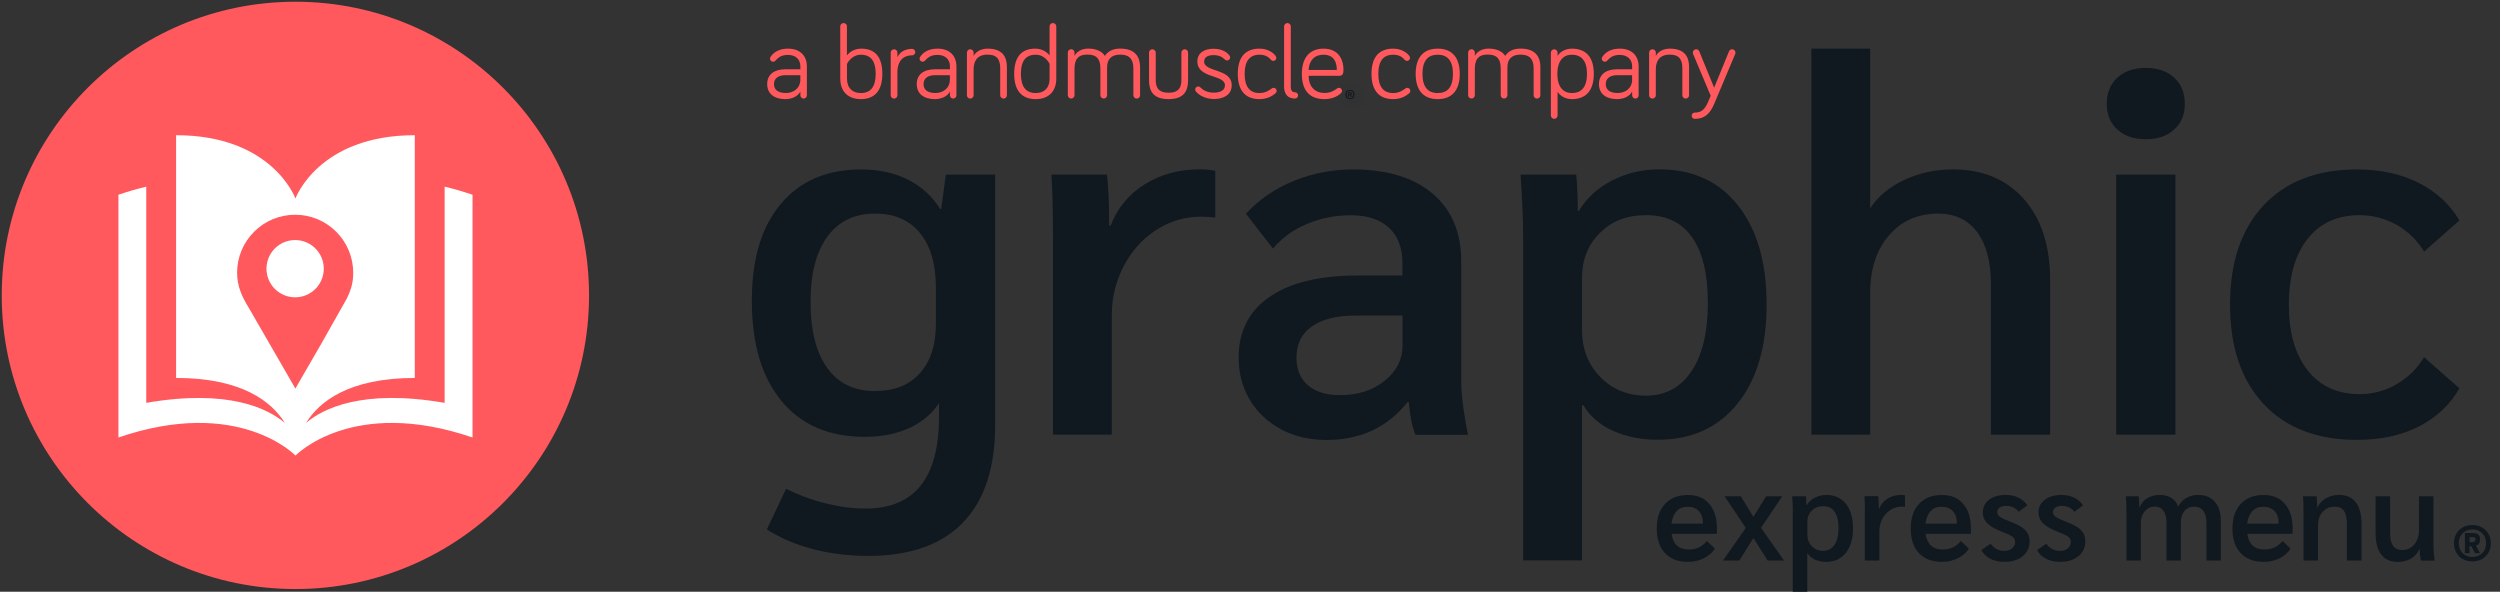 <?xml version="1.0" encoding="UTF-8"?> <svg xmlns="http://www.w3.org/2000/svg" width="169" height="40" viewBox="0 0 169 40" fill="none"><rect x="0" y="0" width="169" height="40" fill="#333333" stroke="none"/><g clip-path="url(#clip0_6_3378)"><path d="M67.274 11.802V28.715C67.274 31.621 66.549 33.827 65.094 35.327C63.639 36.828 61.508 37.579 58.694 37.579C57.38 37.579 56.138 37.426 54.966 37.122C53.795 36.818 52.751 36.372 51.837 35.788L53.14 33.044C53.982 33.465 54.874 33.795 55.812 34.028C56.751 34.262 57.653 34.379 58.52 34.379C61.827 34.379 63.48 32.304 63.48 28.156V27.242C63.009 27.968 62.343 28.531 61.476 28.931C60.609 29.331 59.6 29.529 58.453 29.529C56.039 29.529 54.163 28.722 52.828 27.104C51.494 25.487 50.825 23.235 50.825 20.354C50.825 17.473 51.476 15.356 52.775 13.795C54.078 12.237 55.887 11.455 58.209 11.455C59.405 11.455 60.46 11.685 61.373 12.142C62.287 12.598 63.012 13.26 63.554 14.127H63.625L63.94 11.805H67.281L67.274 11.802ZM63.267 19.469C63.267 17.876 62.91 16.637 62.195 15.759C61.48 14.881 60.467 14.439 59.154 14.439C57.77 14.439 56.697 14.956 55.936 15.986C55.175 17.02 54.793 18.496 54.793 20.418C54.793 22.34 55.168 23.823 55.919 24.867C56.669 25.912 57.734 26.432 59.119 26.432C60.503 26.432 61.451 26.032 62.177 25.235C62.903 24.439 63.267 23.313 63.267 21.858V19.465V19.469Z" fill="#101820"></path><path d="M71.179 16.092C71.179 14.099 71.143 12.669 71.073 11.802H74.835C74.927 12.715 74.977 13.749 74.977 14.896V15.246H75.083C75.529 14.074 76.29 13.147 77.37 12.467C78.45 11.788 79.692 11.448 81.097 11.448C81.519 11.448 81.873 11.483 82.152 11.554V14.719C81.919 14.673 81.6 14.648 81.204 14.648C80.103 14.648 79.087 14.945 78.163 15.543C77.235 16.142 76.503 16.956 75.965 17.986C75.427 19.02 75.157 20.131 75.157 21.327V29.381H71.182V16.088L71.179 16.092Z" fill="#101820"></path><path d="M86.598 29.016C85.696 28.535 84.991 27.873 84.489 27.03C83.986 26.188 83.731 25.235 83.731 24.18C83.731 22.4 84.428 21.026 85.823 20.067C87.218 19.108 89.193 18.627 91.749 18.627H94.807V17.82C94.807 16.765 94.503 15.954 93.894 15.395C93.285 14.832 92.428 14.552 91.327 14.552C90.227 14.552 89.281 14.747 88.358 15.133C87.43 15.519 86.662 16.078 86.053 16.803L84.223 14.446C85.115 13.487 86.191 12.747 87.458 12.23C88.726 11.713 90.06 11.455 91.466 11.455C93.763 11.455 95.558 12 96.846 13.09C98.135 14.181 98.779 15.71 98.779 17.678V25.766C98.779 26.258 98.825 26.85 98.92 27.543C99.012 28.234 99.119 28.85 99.235 29.391H95.685C95.473 28.899 95.32 28.159 95.228 27.175H95.157C93.798 28.889 91.968 29.742 89.671 29.742C88.52 29.742 87.497 29.501 86.595 29.02L86.598 29.016ZM93.597 25.745C94.404 25.101 94.811 24.308 94.811 23.37V21.331H91.646C90.358 21.331 89.366 21.579 88.676 22.071C87.986 22.563 87.639 23.267 87.639 24.18C87.639 24.977 87.897 25.6 88.414 26.043C88.931 26.488 89.657 26.712 90.595 26.712C91.791 26.712 92.793 26.389 93.6 25.745H93.597Z" fill="#101820"></path><path d="M102.966 16.372C102.966 14.966 102.906 13.441 102.789 11.802H106.552C106.623 12.577 106.658 13.395 106.658 14.262H106.729C107.267 13.37 108.025 12.68 108.998 12.188C109.972 11.696 111.03 11.448 112.181 11.448C114.432 11.448 116.202 12.262 117.49 13.89C118.779 15.519 119.423 17.752 119.423 20.588C119.423 23.423 118.768 25.657 117.455 27.285C116.142 28.913 114.347 29.727 112.074 29.727C110.924 29.727 109.904 29.522 109.016 29.111C108.124 28.701 107.469 28.134 107.048 27.405H106.942V37.883H102.966V16.361V16.372ZM114.343 25.094C115.083 23.993 115.451 22.457 115.451 20.488C115.451 18.52 115.101 17.066 114.396 16.057C113.692 15.048 112.662 14.545 111.303 14.545C109.943 14.545 108.963 14.945 108.156 15.742C107.349 16.538 106.942 17.558 106.942 18.8V22.28C106.942 23.568 107.352 24.637 108.173 25.48C108.995 26.322 110.025 26.747 111.267 26.747C112.581 26.747 113.607 26.195 114.343 25.094Z" fill="#101820"></path><path d="M122.446 3.292H126.421V14.088C126.959 13.267 127.735 12.623 128.743 12.156C129.752 11.688 130.843 11.451 132.014 11.451C134.028 11.451 135.628 12.12 136.814 13.455C137.996 14.789 138.591 16.63 138.591 18.977V29.384H134.584V19.186C134.584 17.685 134.273 16.52 133.653 15.688C133.03 14.857 132.159 14.439 131.034 14.439C129.65 14.439 128.538 14.931 127.692 15.915C126.85 16.899 126.425 18.188 126.425 19.784V29.384H122.45V3.292H122.446Z" fill="#101820"></path><path d="M143.14 8.761C142.658 8.329 142.418 7.749 142.418 7.019C142.418 6.29 142.658 5.678 143.14 5.242C143.621 4.811 144.258 4.591 145.055 4.591C145.851 4.591 146.492 4.807 146.97 5.242C147.451 5.678 147.692 6.269 147.692 7.019C147.692 7.77 147.451 8.326 146.97 8.761C146.489 9.196 145.851 9.412 145.055 9.412C144.258 9.412 143.618 9.196 143.14 8.761ZM143.051 11.802H147.058V29.384H143.051V11.802Z" fill="#101820"></path><path d="M153.019 27.31C151.508 25.692 150.75 23.455 150.75 20.595C150.75 17.735 151.508 15.497 153.019 13.88C154.531 12.262 156.634 11.455 159.331 11.455C160.903 11.455 162.283 11.752 163.48 12.35C164.676 12.949 165.6 13.798 166.258 14.899L163.869 17.009C163.398 16.234 162.779 15.632 162.004 15.197C161.228 14.765 160.396 14.545 159.508 14.545C158.007 14.545 156.835 15.08 155.993 16.145C155.15 17.211 154.726 18.694 154.726 20.595C154.726 22.496 155.147 23.947 155.993 25.026C156.835 26.106 158.007 26.644 159.508 26.644C160.4 26.644 161.232 26.421 162.004 25.975C162.779 25.529 163.398 24.92 163.869 24.145L166.258 26.255C165.604 27.381 164.683 28.241 163.497 28.839C162.315 29.437 160.924 29.735 159.331 29.735C156.634 29.735 154.531 28.927 153.019 27.31Z" fill="#101820"></path><path d="M167.777 35.65C167.965 35.752 168.113 35.901 168.219 36.085C168.326 36.273 168.379 36.485 168.379 36.722C168.379 36.959 168.326 37.172 168.219 37.359C168.113 37.547 167.965 37.692 167.777 37.795C167.589 37.897 167.373 37.95 167.133 37.95C166.892 37.95 166.676 37.897 166.489 37.795C166.301 37.692 166.152 37.543 166.046 37.359C165.94 37.172 165.887 36.959 165.887 36.722C165.887 36.485 165.94 36.273 166.046 36.085C166.152 35.897 166.301 35.752 166.489 35.65C166.676 35.547 166.892 35.494 167.133 35.494C167.373 35.494 167.589 35.547 167.777 35.65ZM167.795 37.398C167.968 37.228 168.057 37.009 168.057 36.733C168.057 36.457 167.972 36.227 167.805 36.053C167.635 35.88 167.416 35.791 167.147 35.791C166.878 35.791 166.648 35.876 166.474 36.042C166.301 36.212 166.212 36.432 166.212 36.708C166.212 36.984 166.297 37.214 166.464 37.388C166.634 37.561 166.853 37.65 167.122 37.65C167.391 37.65 167.621 37.565 167.795 37.398ZM167.373 36.889L167.65 37.398H167.313L167.055 36.92H166.938V37.398H166.627V36.035H167.175C167.494 36.035 167.653 36.177 167.653 36.464C167.653 36.69 167.561 36.832 167.373 36.885V36.889ZM166.938 36.651H167.115C167.196 36.651 167.253 36.637 167.292 36.609C167.327 36.581 167.349 36.531 167.349 36.467C167.349 36.404 167.331 36.365 167.299 36.34C167.267 36.319 167.204 36.308 167.108 36.308H166.942V36.655L166.938 36.651Z" fill="#101820"></path><path d="M52.443 4.074C52.372 4.152 52.322 4.173 52.258 4.173C52.145 4.173 52.053 4.081 52.053 3.968C52.053 3.919 52.067 3.883 52.089 3.848C52.287 3.536 52.669 3.288 53.267 3.288C54.089 3.288 54.545 3.77 54.545 4.496V6.446C54.545 6.566 54.446 6.665 54.326 6.665C54.205 6.665 54.106 6.566 54.106 6.446V6.191C53.929 6.524 53.519 6.701 53.09 6.701C52.34 6.701 51.862 6.34 51.862 5.685C51.862 5.03 52.336 4.683 53.105 4.683H54.106V4.492C54.106 4.011 53.788 3.713 53.267 3.713C52.892 3.713 52.666 3.827 52.446 4.074H52.443ZM54.103 5.381V5.083H53.101C52.641 5.083 52.322 5.274 52.322 5.685C52.322 6.053 52.577 6.287 53.129 6.287C53.625 6.287 54.103 5.982 54.103 5.377V5.381Z" fill="#FF585D"></path><path d="M59.646 4.991C59.646 6.156 59.108 6.701 58.191 6.701C57.384 6.701 56.8 6.241 56.8 5.303V1.784C56.8 1.657 56.899 1.558 57.027 1.558C57.154 1.558 57.253 1.657 57.253 1.784V3.749C57.416 3.522 57.763 3.288 58.219 3.288C59.136 3.288 59.646 3.827 59.646 4.991ZM57.257 5.303C57.257 5.975 57.646 6.29 58.195 6.29C58.846 6.29 59.197 5.88 59.197 4.991C59.197 4.103 58.843 3.699 58.195 3.699C57.547 3.699 57.257 4.322 57.257 4.322V5.303Z" fill="#FF585D"></path><path d="M60.666 3.869C60.807 3.543 61.161 3.303 61.653 3.303C61.773 3.303 61.873 3.402 61.873 3.522C61.873 3.642 61.773 3.742 61.653 3.742C61.002 3.742 60.666 4.195 60.666 4.85V6.439C60.666 6.566 60.566 6.665 60.439 6.665C60.312 6.665 60.212 6.566 60.212 6.439V3.558C60.212 3.43 60.312 3.331 60.439 3.331C60.566 3.331 60.666 3.43 60.666 3.558V3.869Z" fill="#FF585D"></path><path d="M62.552 4.074C62.481 4.152 62.432 4.173 62.368 4.173C62.255 4.173 62.163 4.081 62.163 3.968C62.163 3.919 62.177 3.883 62.198 3.848C62.397 3.536 62.779 3.288 63.377 3.288C64.198 3.288 64.655 3.77 64.655 4.496V6.446C64.655 6.566 64.556 6.665 64.435 6.665C64.315 6.665 64.216 6.566 64.216 6.446V6.191C64.039 6.524 63.628 6.701 63.2 6.701C62.45 6.701 61.972 6.34 61.972 5.685C61.972 5.03 62.446 4.683 63.214 4.683H64.216V4.492C64.216 4.011 63.897 3.713 63.377 3.713C63.002 3.713 62.775 3.827 62.556 4.074H62.552ZM64.212 5.381V5.083H63.211C62.751 5.083 62.432 5.274 62.432 5.685C62.432 6.053 62.687 6.287 63.239 6.287C63.734 6.287 64.212 5.982 64.212 5.377V5.381Z" fill="#FF585D"></path><path d="M68.067 4.545V6.439C68.067 6.566 67.968 6.665 67.841 6.665C67.713 6.665 67.614 6.566 67.614 6.439V4.637C67.614 4.078 67.451 3.692 66.761 3.692C66.071 3.692 65.816 4.117 65.816 4.687V6.439C65.816 6.566 65.717 6.665 65.589 6.665C65.462 6.665 65.363 6.566 65.363 6.439V3.558C65.363 3.43 65.462 3.331 65.589 3.331C65.717 3.331 65.816 3.43 65.816 3.558V3.784C65.951 3.515 66.297 3.288 66.761 3.288C67.855 3.288 68.067 3.94 68.067 4.545Z" fill="#FF585D"></path><path d="M70.952 3.749V1.784C70.952 1.657 71.051 1.558 71.179 1.558C71.306 1.558 71.405 1.657 71.405 1.784V5.303C71.405 6.241 70.825 6.701 70.014 6.701C69.097 6.701 68.559 6.156 68.559 4.991C68.559 3.827 69.069 3.288 69.986 3.288C70.439 3.288 70.786 3.522 70.952 3.749ZM70.952 4.322C70.952 4.322 70.683 3.699 70.014 3.699C69.345 3.699 69.012 4.117 69.012 4.991C69.012 5.865 69.359 6.29 70.014 6.29C70.559 6.29 70.952 5.979 70.952 5.303V4.322Z" fill="#FF585D"></path><path d="M77.069 4.545V6.439C77.069 6.566 76.97 6.665 76.843 6.665C76.715 6.665 76.616 6.566 76.616 6.439V4.637C76.616 4.078 76.418 3.692 75.727 3.692C75.119 3.692 74.839 4.018 74.839 4.542V6.435C74.839 6.563 74.74 6.662 74.612 6.662C74.485 6.662 74.386 6.563 74.386 6.435V4.634C74.386 4.074 74.209 3.688 73.511 3.688C72.814 3.688 72.637 4.085 72.637 4.683V6.435C72.637 6.563 72.538 6.662 72.411 6.662C72.283 6.662 72.184 6.563 72.184 6.435V3.554C72.184 3.427 72.283 3.327 72.411 3.327C72.538 3.327 72.637 3.427 72.637 3.554V3.781C72.757 3.519 73.097 3.285 73.561 3.285C74.142 3.285 74.52 3.497 74.69 3.781C74.867 3.504 75.179 3.285 75.727 3.285C76.821 3.285 77.069 3.936 77.069 4.542V4.545Z" fill="#FF585D"></path><path d="M78.127 3.558V5.409C78.127 5.869 78.276 6.269 78.995 6.269C79.713 6.269 79.862 5.873 79.862 5.409V3.558C79.862 3.43 79.968 3.331 80.096 3.331C80.216 3.331 80.315 3.43 80.315 3.558V5.409C80.315 6.081 80.096 6.701 78.995 6.701C77.894 6.701 77.674 6.085 77.674 5.409V3.558C77.674 3.43 77.773 3.331 77.901 3.331C78.021 3.331 78.127 3.43 78.127 3.558Z" fill="#FF585D"></path><path d="M81.398 4.152C81.398 4.896 83.264 4.619 83.264 5.756C83.264 6.4 82.733 6.694 82.057 6.694C81.476 6.694 81.027 6.418 80.843 6.184C80.807 6.135 80.793 6.099 80.793 6.05C80.793 5.936 80.885 5.844 80.998 5.844C81.041 5.844 81.097 5.858 81.154 5.915C81.374 6.135 81.657 6.262 82.057 6.262C82.457 6.262 82.807 6.127 82.807 5.759C82.807 5.03 80.942 5.32 80.942 4.156C80.942 3.568 81.423 3.296 82.028 3.296C82.51 3.296 82.888 3.458 83.108 3.749C83.129 3.777 83.157 3.819 83.157 3.883C83.157 3.996 83.066 4.088 82.952 4.088C82.917 4.088 82.86 4.081 82.804 4.025C82.612 3.841 82.4 3.727 82.032 3.727C81.713 3.727 81.402 3.827 81.402 4.152H81.398Z" fill="#FF585D"></path><path d="M85.136 3.288C85.766 3.288 86.117 3.621 86.23 3.777C86.266 3.827 86.28 3.862 86.28 3.911C86.28 4.032 86.188 4.117 86.074 4.117C86.004 4.117 85.954 4.088 85.904 4.032C85.798 3.911 85.607 3.699 85.14 3.699C84.489 3.699 84.138 4.117 84.138 4.991C84.138 5.865 84.485 6.29 85.14 6.29C85.55 6.29 85.798 6.106 85.961 5.986C86.011 5.95 86.046 5.936 86.096 5.936C86.209 5.936 86.301 6.028 86.301 6.142C86.301 6.205 86.28 6.255 86.209 6.319C86.053 6.446 85.713 6.701 85.136 6.701C84.219 6.701 83.674 6.156 83.674 4.991C83.674 3.827 84.219 3.288 85.136 3.288Z" fill="#FF585D"></path><path d="M87.257 1.784V5.834C87.257 6.117 87.349 6.237 87.54 6.237C87.653 6.237 87.752 6.329 87.752 6.45C87.752 6.57 87.653 6.662 87.54 6.662C87.066 6.662 86.804 6.379 86.804 5.834V1.784C86.804 1.664 86.91 1.558 87.03 1.558C87.157 1.558 87.257 1.664 87.257 1.784Z" fill="#FF585D"></path><path d="M89.462 3.288C90.598 3.288 90.818 4.191 90.818 4.673C90.818 4.878 90.818 5.126 90.534 5.126H88.464C88.464 5.827 88.867 6.283 89.536 6.283C89.947 6.283 90.188 6.127 90.389 5.979C90.432 5.95 90.46 5.936 90.517 5.936C90.63 5.936 90.722 6.028 90.722 6.142C90.722 6.219 90.687 6.262 90.644 6.304C90.538 6.411 90.17 6.701 89.536 6.701C88.591 6.701 88.004 6.184 88.004 4.991C88.004 3.897 88.542 3.288 89.466 3.288H89.462ZM89.462 3.699C88.846 3.699 88.503 4.096 88.46 4.729H90.368C90.368 4.219 90.191 3.699 89.458 3.699H89.462Z" fill="#FF585D"></path><path d="M94.174 3.288C94.804 3.288 95.154 3.621 95.267 3.777C95.303 3.827 95.317 3.862 95.317 3.911C95.317 4.032 95.225 4.117 95.112 4.117C95.041 4.117 94.991 4.088 94.942 4.032C94.835 3.911 94.644 3.699 94.177 3.699C93.526 3.699 93.175 4.117 93.175 4.991C93.175 5.865 93.522 6.29 94.177 6.29C94.588 6.29 94.835 6.106 94.998 5.986C95.048 5.95 95.083 5.936 95.133 5.936C95.246 5.936 95.338 6.028 95.338 6.142C95.338 6.205 95.317 6.255 95.246 6.319C95.09 6.446 94.751 6.701 94.174 6.701C93.257 6.701 92.712 6.156 92.712 4.991C92.712 3.827 93.257 3.288 94.174 3.288Z" fill="#FF585D"></path><path d="M98.68 4.991C98.68 6.156 98.113 6.701 97.189 6.701C96.266 6.701 95.699 6.156 95.699 4.991C95.699 3.827 96.273 3.288 97.189 3.288C98.106 3.288 98.68 3.827 98.68 4.991ZM98.219 4.991C98.219 4.096 97.844 3.699 97.189 3.699C96.534 3.699 96.159 4.096 96.159 4.991C96.159 5.887 96.534 6.29 97.189 6.29C97.844 6.29 98.219 5.901 98.219 4.991Z" fill="#FF585D"></path><path d="M104.127 4.545V6.439C104.127 6.566 104.028 6.665 103.901 6.665C103.773 6.665 103.674 6.566 103.674 6.439V4.637C103.674 4.078 103.476 3.692 102.786 3.692C102.177 3.692 101.901 4.018 101.901 4.542V6.435C101.901 6.563 101.802 6.662 101.674 6.662C101.547 6.662 101.448 6.563 101.448 6.435V4.634C101.448 4.074 101.271 3.688 100.573 3.688C99.876 3.688 99.699 4.085 99.699 4.683V6.435C99.699 6.563 99.6 6.662 99.473 6.662C99.345 6.662 99.246 6.563 99.246 6.435V3.554C99.246 3.427 99.345 3.327 99.473 3.327C99.6 3.327 99.699 3.427 99.699 3.554V3.781C99.82 3.519 100.159 3.285 100.623 3.285C101.204 3.285 101.582 3.497 101.752 3.781C101.929 3.504 102.241 3.285 102.789 3.285C103.883 3.285 104.131 3.936 104.131 4.542L104.127 4.545Z" fill="#FF585D"></path><path d="M105.292 3.558V3.784C105.427 3.543 105.781 3.288 106.258 3.288C107.182 3.288 107.742 3.827 107.742 4.991C107.742 6.156 107.182 6.701 106.258 6.701C105.784 6.701 105.444 6.446 105.292 6.205V7.809C105.292 7.929 105.186 8.035 105.066 8.035C104.945 8.035 104.839 7.929 104.839 7.809V3.558C104.839 3.43 104.945 3.331 105.066 3.331C105.186 3.331 105.292 3.43 105.292 3.558ZM106.258 6.29C106.91 6.29 107.281 5.88 107.281 4.991C107.281 4.103 106.899 3.699 106.244 3.699C105.72 3.699 105.278 4.067 105.278 4.991C105.278 5.915 105.703 6.29 106.258 6.29Z" fill="#FF585D"></path><path d="M108.669 4.074C108.598 4.152 108.549 4.173 108.485 4.173C108.372 4.173 108.28 4.081 108.28 3.968C108.28 3.919 108.294 3.883 108.315 3.848C108.513 3.536 108.896 3.288 109.494 3.288C110.319 3.288 110.772 3.77 110.772 4.496V6.446C110.772 6.566 110.673 6.665 110.552 6.665C110.432 6.665 110.333 6.566 110.333 6.446V6.191C110.156 6.524 109.745 6.701 109.317 6.701C108.566 6.701 108.089 6.34 108.089 5.685C108.089 5.03 108.563 4.683 109.331 4.683H110.333V4.492C110.333 4.011 110.014 3.713 109.494 3.713C109.119 3.713 108.892 3.827 108.673 4.074H108.669ZM110.329 5.381V5.083H109.327C108.867 5.083 108.549 5.274 108.549 5.685C108.549 6.053 108.804 6.287 109.359 6.287C109.855 6.287 110.333 5.982 110.333 5.377L110.329 5.381Z" fill="#FF585D"></path><path d="M114.181 4.545V6.439C114.181 6.566 114.081 6.665 113.954 6.665C113.827 6.665 113.727 6.566 113.727 6.439V4.637C113.727 4.078 113.565 3.692 112.878 3.692C112.191 3.692 111.933 4.117 111.933 4.687V6.439C111.933 6.566 111.834 6.665 111.706 6.665C111.579 6.665 111.48 6.566 111.48 6.439V3.558C111.48 3.43 111.579 3.331 111.706 3.331C111.834 3.331 111.933 3.43 111.933 3.558V3.784C112.067 3.515 112.414 3.288 112.878 3.288C113.972 3.288 114.184 3.94 114.184 4.545H114.181Z" fill="#FF585D"></path><path d="M115.643 6.474L114.457 3.657C114.45 3.635 114.435 3.607 114.435 3.558C114.435 3.43 114.535 3.331 114.662 3.331C114.789 3.331 114.846 3.409 114.874 3.48L115.876 5.926L116.878 3.48C116.906 3.409 116.963 3.331 117.09 3.331C117.218 3.331 117.317 3.43 117.317 3.558C117.317 3.607 117.303 3.635 117.296 3.657L115.897 6.984C115.607 7.678 115.246 8.035 114.57 8.035C114.45 8.035 114.358 7.943 114.358 7.823C114.358 7.703 114.45 7.611 114.57 7.611C115.186 7.611 115.349 7.193 115.643 6.474Z" fill="#FF585D"></path><path fill-rule="evenodd" clip-rule="evenodd" d="M91.278 6.375C91.31 6.375 91.324 6.354 91.324 6.326C91.324 6.301 91.31 6.276 91.278 6.276H91.197V6.375H91.278ZM91.197 6.418V6.513C91.197 6.513 91.186 6.538 91.172 6.538C91.157 6.538 91.147 6.527 91.147 6.513V6.258C91.147 6.258 91.157 6.234 91.172 6.234H91.278C91.338 6.234 91.374 6.276 91.374 6.326C91.374 6.375 91.338 6.418 91.296 6.418L91.359 6.499C91.359 6.499 91.366 6.51 91.366 6.513C91.366 6.527 91.356 6.538 91.342 6.538C91.335 6.538 91.328 6.535 91.32 6.527L91.243 6.418H91.197ZM91.49 6.386C91.49 6.209 91.409 6.138 91.257 6.138C91.104 6.138 91.023 6.209 91.023 6.386C91.023 6.563 91.108 6.637 91.257 6.637C91.405 6.637 91.49 6.563 91.49 6.386ZM91.543 6.386C91.543 6.588 91.437 6.683 91.253 6.683C91.069 6.683 90.966 6.588 90.966 6.386C90.966 6.184 91.076 6.092 91.253 6.092C91.43 6.092 91.543 6.184 91.543 6.386Z" fill="#101820"></path><path fill-rule="evenodd" clip-rule="evenodd" d="M91.278 6.375C91.31 6.375 91.324 6.354 91.324 6.326C91.324 6.301 91.31 6.276 91.278 6.276H91.197V6.375H91.278ZM91.197 6.418V6.513C91.197 6.513 91.186 6.538 91.172 6.538C91.157 6.538 91.147 6.527 91.147 6.513V6.258C91.147 6.258 91.157 6.234 91.172 6.234H91.278C91.338 6.234 91.374 6.276 91.374 6.326C91.374 6.375 91.338 6.418 91.296 6.418L91.359 6.499C91.359 6.499 91.366 6.51 91.366 6.513C91.366 6.527 91.356 6.538 91.342 6.538C91.335 6.538 91.328 6.535 91.32 6.527L91.243 6.418H91.197ZM91.49 6.386C91.49 6.209 91.409 6.138 91.257 6.138C91.104 6.138 91.023 6.209 91.023 6.386C91.023 6.563 91.108 6.637 91.257 6.637C91.405 6.637 91.49 6.563 91.49 6.386ZM91.543 6.386C91.543 6.588 91.437 6.683 91.253 6.683C91.069 6.683 90.966 6.588 90.966 6.386C90.966 6.184 91.076 6.092 91.253 6.092C91.43 6.092 91.543 6.184 91.543 6.386Z" fill="#101820"></path><mask id="mask0_6_3378" style="mask-type:luminance" maskUnits="userSpaceOnUse" x="90" y="6" width="2" height="1"><path d="M91.278 6.375C91.31 6.375 91.324 6.354 91.324 6.326C91.324 6.301 91.31 6.276 91.278 6.276H91.197V6.375H91.278ZM91.197 6.418V6.513C91.197 6.513 91.186 6.538 91.172 6.538C91.157 6.538 91.147 6.527 91.147 6.513V6.258C91.147 6.258 91.157 6.234 91.172 6.234H91.278C91.338 6.234 91.374 6.276 91.374 6.326C91.374 6.375 91.338 6.418 91.296 6.418L91.359 6.499C91.359 6.499 91.366 6.51 91.366 6.513C91.366 6.527 91.356 6.538 91.342 6.538C91.335 6.538 91.328 6.535 91.32 6.527L91.243 6.418H91.197ZM91.49 6.386C91.49 6.209 91.409 6.138 91.257 6.138C91.104 6.138 91.023 6.209 91.023 6.386C91.023 6.563 91.108 6.637 91.257 6.637C91.405 6.637 91.49 6.563 91.49 6.386ZM91.543 6.386C91.543 6.588 91.437 6.683 91.253 6.683C91.069 6.683 90.966 6.588 90.966 6.386C90.966 6.184 91.076 6.092 91.253 6.092C91.43 6.092 91.543 6.184 91.543 6.386Z" fill="white"></path></mask><g mask="url(#mask0_6_3378)"><path d="M50.365 43.522H146.885V-7.958H50.365V43.522Z" fill="#101820"></path></g><path d="M19.968 39.819C30.932 39.819 39.819 30.932 39.819 19.968C39.819 9.005 30.932 0.117 19.968 0.117C9.005 0.117 0.117 9.005 0.117 19.968C0.117 30.932 9.005 39.819 19.968 39.819Z" fill="#FF585D"></path><path d="M116.064 36.085H113.002C113.101 36.793 113.487 37.147 114.159 37.147C114.414 37.147 114.641 37.101 114.839 37.009C115.037 36.917 115.218 36.772 115.388 36.574L115.926 37.087C115.756 37.359 115.508 37.575 115.182 37.738C114.853 37.901 114.496 37.982 114.11 37.982C113.444 37.982 112.924 37.784 112.552 37.388C112.181 36.991 111.996 36.439 111.996 35.731C111.996 35.023 112.184 34.467 112.556 34.067C112.931 33.664 113.441 33.462 114.092 33.462C114.743 33.462 115.196 33.664 115.543 34.064C115.89 34.464 116.064 35.016 116.064 35.724V36.089V36.085ZM115.115 35.345C115.115 35.002 115.023 34.736 114.835 34.545C114.651 34.354 114.393 34.258 114.06 34.258C113.759 34.258 113.515 34.358 113.335 34.559C113.154 34.761 113.037 35.041 112.991 35.398H115.112V35.345H115.115Z" fill="#101820"></path><path d="M118.014 35.685L116.581 33.547H117.678L118.531 34.938L119.391 33.547H120.478L119.044 35.685L120.602 37.894H119.497L118.531 36.372L117.575 37.894H116.471L118.018 35.685H118.014Z" fill="#101820"></path><path d="M121.196 34.676C121.196 34.329 121.182 33.95 121.154 33.547H122.085C122.103 33.738 122.11 33.94 122.11 34.156H122.127C122.262 33.936 122.446 33.763 122.687 33.642C122.927 33.522 123.189 33.458 123.473 33.458C124.028 33.458 124.467 33.66 124.786 34.064C125.104 34.467 125.264 35.02 125.264 35.72C125.264 36.421 125.101 36.973 124.775 37.377C124.45 37.781 124.007 37.982 123.444 37.982C123.161 37.982 122.906 37.933 122.687 37.83C122.467 37.727 122.304 37.589 122.198 37.409H122.173V40H121.189V34.68L121.196 34.676ZM124.011 36.832C124.195 36.559 124.283 36.181 124.283 35.692C124.283 35.203 124.195 34.846 124.021 34.595C123.848 34.347 123.593 34.219 123.257 34.219C122.92 34.219 122.68 34.319 122.478 34.517C122.276 34.715 122.177 34.966 122.177 35.274V36.135C122.177 36.453 122.28 36.719 122.481 36.927C122.683 37.136 122.938 37.239 123.246 37.239C123.572 37.239 123.823 37.104 124.007 36.832H124.011Z" fill="#101820"></path><path d="M126.064 34.605C126.064 34.113 126.057 33.759 126.039 33.543H126.97C126.995 33.77 127.005 34.025 127.005 34.308V34.397H127.03C127.14 34.106 127.327 33.876 127.596 33.71C127.862 33.543 128.17 33.458 128.517 33.458C128.619 33.458 128.708 33.465 128.779 33.483V34.266C128.722 34.255 128.641 34.248 128.545 34.248C128.273 34.248 128.021 34.322 127.791 34.471C127.561 34.62 127.381 34.821 127.246 35.076C127.112 35.331 127.044 35.607 127.044 35.901V37.894H126.06V34.605H126.064Z" fill="#101820"></path><path d="M133.232 36.085H130.17C130.269 36.793 130.655 37.147 131.327 37.147C131.582 37.147 131.809 37.101 132.007 37.009C132.205 36.917 132.386 36.772 132.556 36.574L133.094 37.087C132.924 37.359 132.676 37.575 132.35 37.738C132.021 37.901 131.664 37.982 131.278 37.982C130.612 37.982 130.092 37.784 129.72 37.388C129.349 36.991 129.165 36.439 129.165 35.731C129.165 35.023 129.352 34.467 129.724 34.067C130.099 33.664 130.609 33.462 131.26 33.462C131.912 33.462 132.365 33.664 132.712 34.064C133.058 34.464 133.232 35.016 133.232 35.724V36.089V36.085ZM132.283 35.345C132.283 35.002 132.191 34.736 132.004 34.545C131.819 34.354 131.561 34.258 131.228 34.258C130.927 34.258 130.683 34.358 130.503 34.559C130.322 34.761 130.205 35.041 130.159 35.398H132.28V35.345H132.283Z" fill="#101820"></path><path d="M134.535 37.763C134.255 37.618 134.06 37.423 133.943 37.179L134.57 36.754C134.669 36.906 134.8 37.023 134.966 37.111C135.133 37.2 135.306 37.242 135.494 37.242C135.703 37.242 135.876 37.186 136.014 37.073C136.152 36.959 136.223 36.814 136.223 36.634C136.223 36.499 136.173 36.389 136.071 36.304C135.968 36.216 135.763 36.113 135.448 35.993C134.931 35.795 134.566 35.596 134.358 35.391C134.145 35.189 134.039 34.934 134.039 34.634C134.039 34.28 134.181 33.996 134.464 33.781C134.747 33.565 135.126 33.458 135.593 33.458C135.912 33.458 136.198 33.519 136.45 33.642C136.701 33.763 136.899 33.94 137.044 34.163L136.46 34.598C136.368 34.471 136.248 34.372 136.103 34.301C135.958 34.23 135.798 34.198 135.625 34.198C135.441 34.198 135.292 34.234 135.182 34.308C135.073 34.382 135.016 34.481 135.016 34.609C135.016 34.701 135.041 34.779 135.087 34.839C135.133 34.899 135.218 34.963 135.342 35.026C135.466 35.09 135.657 35.172 135.912 35.271C136.4 35.462 136.736 35.653 136.92 35.844C137.104 36.035 137.2 36.283 137.2 36.591C137.2 37.009 137.044 37.345 136.729 37.6C136.418 37.855 136 37.982 135.487 37.982C135.126 37.982 134.807 37.908 134.531 37.766L134.535 37.763Z" fill="#101820"></path><path d="M138.301 37.763C138.021 37.618 137.827 37.423 137.71 37.179L138.336 36.754C138.435 36.906 138.566 37.023 138.733 37.111C138.899 37.2 139.073 37.242 139.26 37.242C139.469 37.242 139.642 37.186 139.781 37.073C139.919 36.959 139.989 36.814 139.989 36.634C139.989 36.499 139.94 36.389 139.837 36.304C139.735 36.216 139.529 36.113 139.214 35.993C138.697 35.795 138.333 35.596 138.124 35.391C137.912 35.189 137.805 34.934 137.805 34.634C137.805 34.28 137.947 33.996 138.23 33.781C138.513 33.565 138.892 33.458 139.359 33.458C139.678 33.458 139.965 33.519 140.216 33.642C140.467 33.763 140.666 33.94 140.811 34.163L140.227 34.598C140.135 34.471 140.014 34.372 139.869 34.301C139.724 34.23 139.565 34.198 139.391 34.198C139.207 34.198 139.058 34.234 138.949 34.308C138.839 34.382 138.782 34.481 138.782 34.609C138.782 34.701 138.807 34.779 138.853 34.839C138.899 34.899 138.984 34.963 139.108 35.026C139.232 35.09 139.423 35.172 139.678 35.271C140.166 35.462 140.503 35.653 140.687 35.844C140.871 36.035 140.966 36.283 140.966 36.591C140.966 37.009 140.811 37.345 140.496 37.6C140.184 37.855 139.766 37.982 139.253 37.982C138.892 37.982 138.573 37.908 138.297 37.766L138.301 37.763Z" fill="#101820"></path><path d="M143.745 34.676C143.745 34.156 143.731 33.777 143.703 33.547H144.573C144.602 33.795 144.616 34.05 144.616 34.312H144.634C144.733 34.046 144.903 33.837 145.147 33.685C145.391 33.533 145.674 33.458 146 33.458C146.326 33.458 146.581 33.529 146.8 33.671C147.019 33.812 147.168 34.007 147.242 34.258C147.359 34.011 147.536 33.812 147.777 33.671C148.018 33.529 148.29 33.458 148.591 33.458C149.073 33.458 149.448 33.611 149.72 33.919C149.993 34.227 150.127 34.655 150.127 35.207V37.894H149.154V35.31C149.154 34.973 149.08 34.712 148.938 34.527C148.793 34.343 148.591 34.248 148.329 34.248C148.067 34.248 147.837 34.343 147.674 34.538C147.508 34.733 147.427 34.991 147.427 35.317V37.89H146.453V35.342C146.453 34.988 146.386 34.719 146.248 34.527C146.11 34.34 145.915 34.244 145.66 34.244C145.405 34.244 145.172 34.347 144.991 34.556C144.811 34.765 144.722 35.026 144.722 35.338V37.887H143.749V34.669L143.745 34.676Z" fill="#101820"></path><path d="M154.981 36.085H151.919C152.018 36.793 152.404 37.147 153.076 37.147C153.331 37.147 153.558 37.101 153.756 37.009C153.954 36.917 154.135 36.772 154.304 36.574L154.842 37.087C154.673 37.359 154.425 37.575 154.099 37.738C153.77 37.901 153.412 37.982 153.027 37.982C152.361 37.982 151.841 37.784 151.469 37.388C151.097 36.991 150.913 36.439 150.913 35.731C150.913 35.023 151.101 34.467 151.473 34.067C151.848 33.664 152.358 33.462 153.009 33.462C153.66 33.462 154.113 33.664 154.46 34.064C154.807 34.464 154.981 35.016 154.981 35.724V36.089V36.085ZM154.032 35.345C154.032 35.002 153.94 34.736 153.752 34.545C153.568 34.354 153.31 34.258 152.977 34.258C152.676 34.258 152.432 34.358 152.251 34.559C152.071 34.761 151.954 35.041 151.908 35.398H154.028V35.345H154.032Z" fill="#101820"></path><path d="M155.717 34.676C155.717 34.138 155.706 33.759 155.681 33.547H156.602C156.63 33.819 156.644 34.074 156.644 34.312H156.662C156.772 34.05 156.959 33.844 157.228 33.688C157.494 33.536 157.791 33.458 158.117 33.458C158.619 33.458 159.002 33.625 159.257 33.958C159.512 34.29 159.639 34.786 159.639 35.441V37.894H158.648V35.434C158.648 35.026 158.584 34.729 158.453 34.538C158.322 34.347 158.117 34.251 157.83 34.251C157.494 34.251 157.221 34.368 157.012 34.602C156.804 34.835 156.701 35.14 156.701 35.511V37.894H155.717V34.676Z" fill="#101820"></path><path d="M160.97 37.487C160.715 37.157 160.588 36.666 160.588 36.018V33.547H161.572V36.025C161.572 36.418 161.639 36.712 161.77 36.899C161.904 37.087 162.11 37.182 162.386 37.182C162.715 37.182 162.988 37.058 163.2 36.807C163.412 36.559 163.519 36.248 163.519 35.876V33.547H164.503V36.853C164.503 37.172 164.527 37.519 164.581 37.897H163.65C163.596 37.618 163.572 37.363 163.572 37.133H163.547C163.43 37.395 163.242 37.6 162.988 37.756C162.729 37.908 162.435 37.986 162.106 37.986C161.607 37.986 161.232 37.819 160.977 37.49L160.97 37.487Z" fill="#101820"></path><path d="M19.95 16.227C18.881 16.227 18.014 17.094 18.014 18.163C18.014 19.232 18.881 20.099 19.95 20.099C21.02 20.099 21.887 19.232 21.887 18.163C21.887 17.094 21.02 16.227 19.95 16.227Z" fill="white"></path><path d="M30.057 12.62V27.232C24.488 26.269 21.816 27.625 20.687 28.591C21.575 27.157 23.572 25.55 28.039 25.55V9.14C21.543 9.14 19.986 13.384 19.972 13.419C19.957 13.384 18.4 9.14 11.904 9.14V25.55C16.372 25.55 18.365 27.157 19.257 28.591C18.124 27.628 15.451 26.269 9.887 27.232V12.62C9.289 12.761 8.662 12.938 8.007 13.165V29.575C16.149 26.789 19.975 30.797 19.975 30.797C19.975 30.797 23.802 26.789 31.943 29.575V13.165C31.288 12.942 30.666 12.761 30.064 12.62H30.057ZM19.968 26.265L16.772 20.729C16.333 20.025 16.028 19.296 16.028 18.439C16.028 16.273 17.784 14.517 19.954 14.517C22.124 14.517 23.876 16.273 23.876 18.439C23.876 19.058 23.77 19.49 23.455 20.163L21.731 23.214L19.968 26.265Z" fill="white"></path></g><defs><clipPath id="clip0_6_3378"><rect width="168.496" height="40" fill="white"></rect></clipPath></defs></svg> 